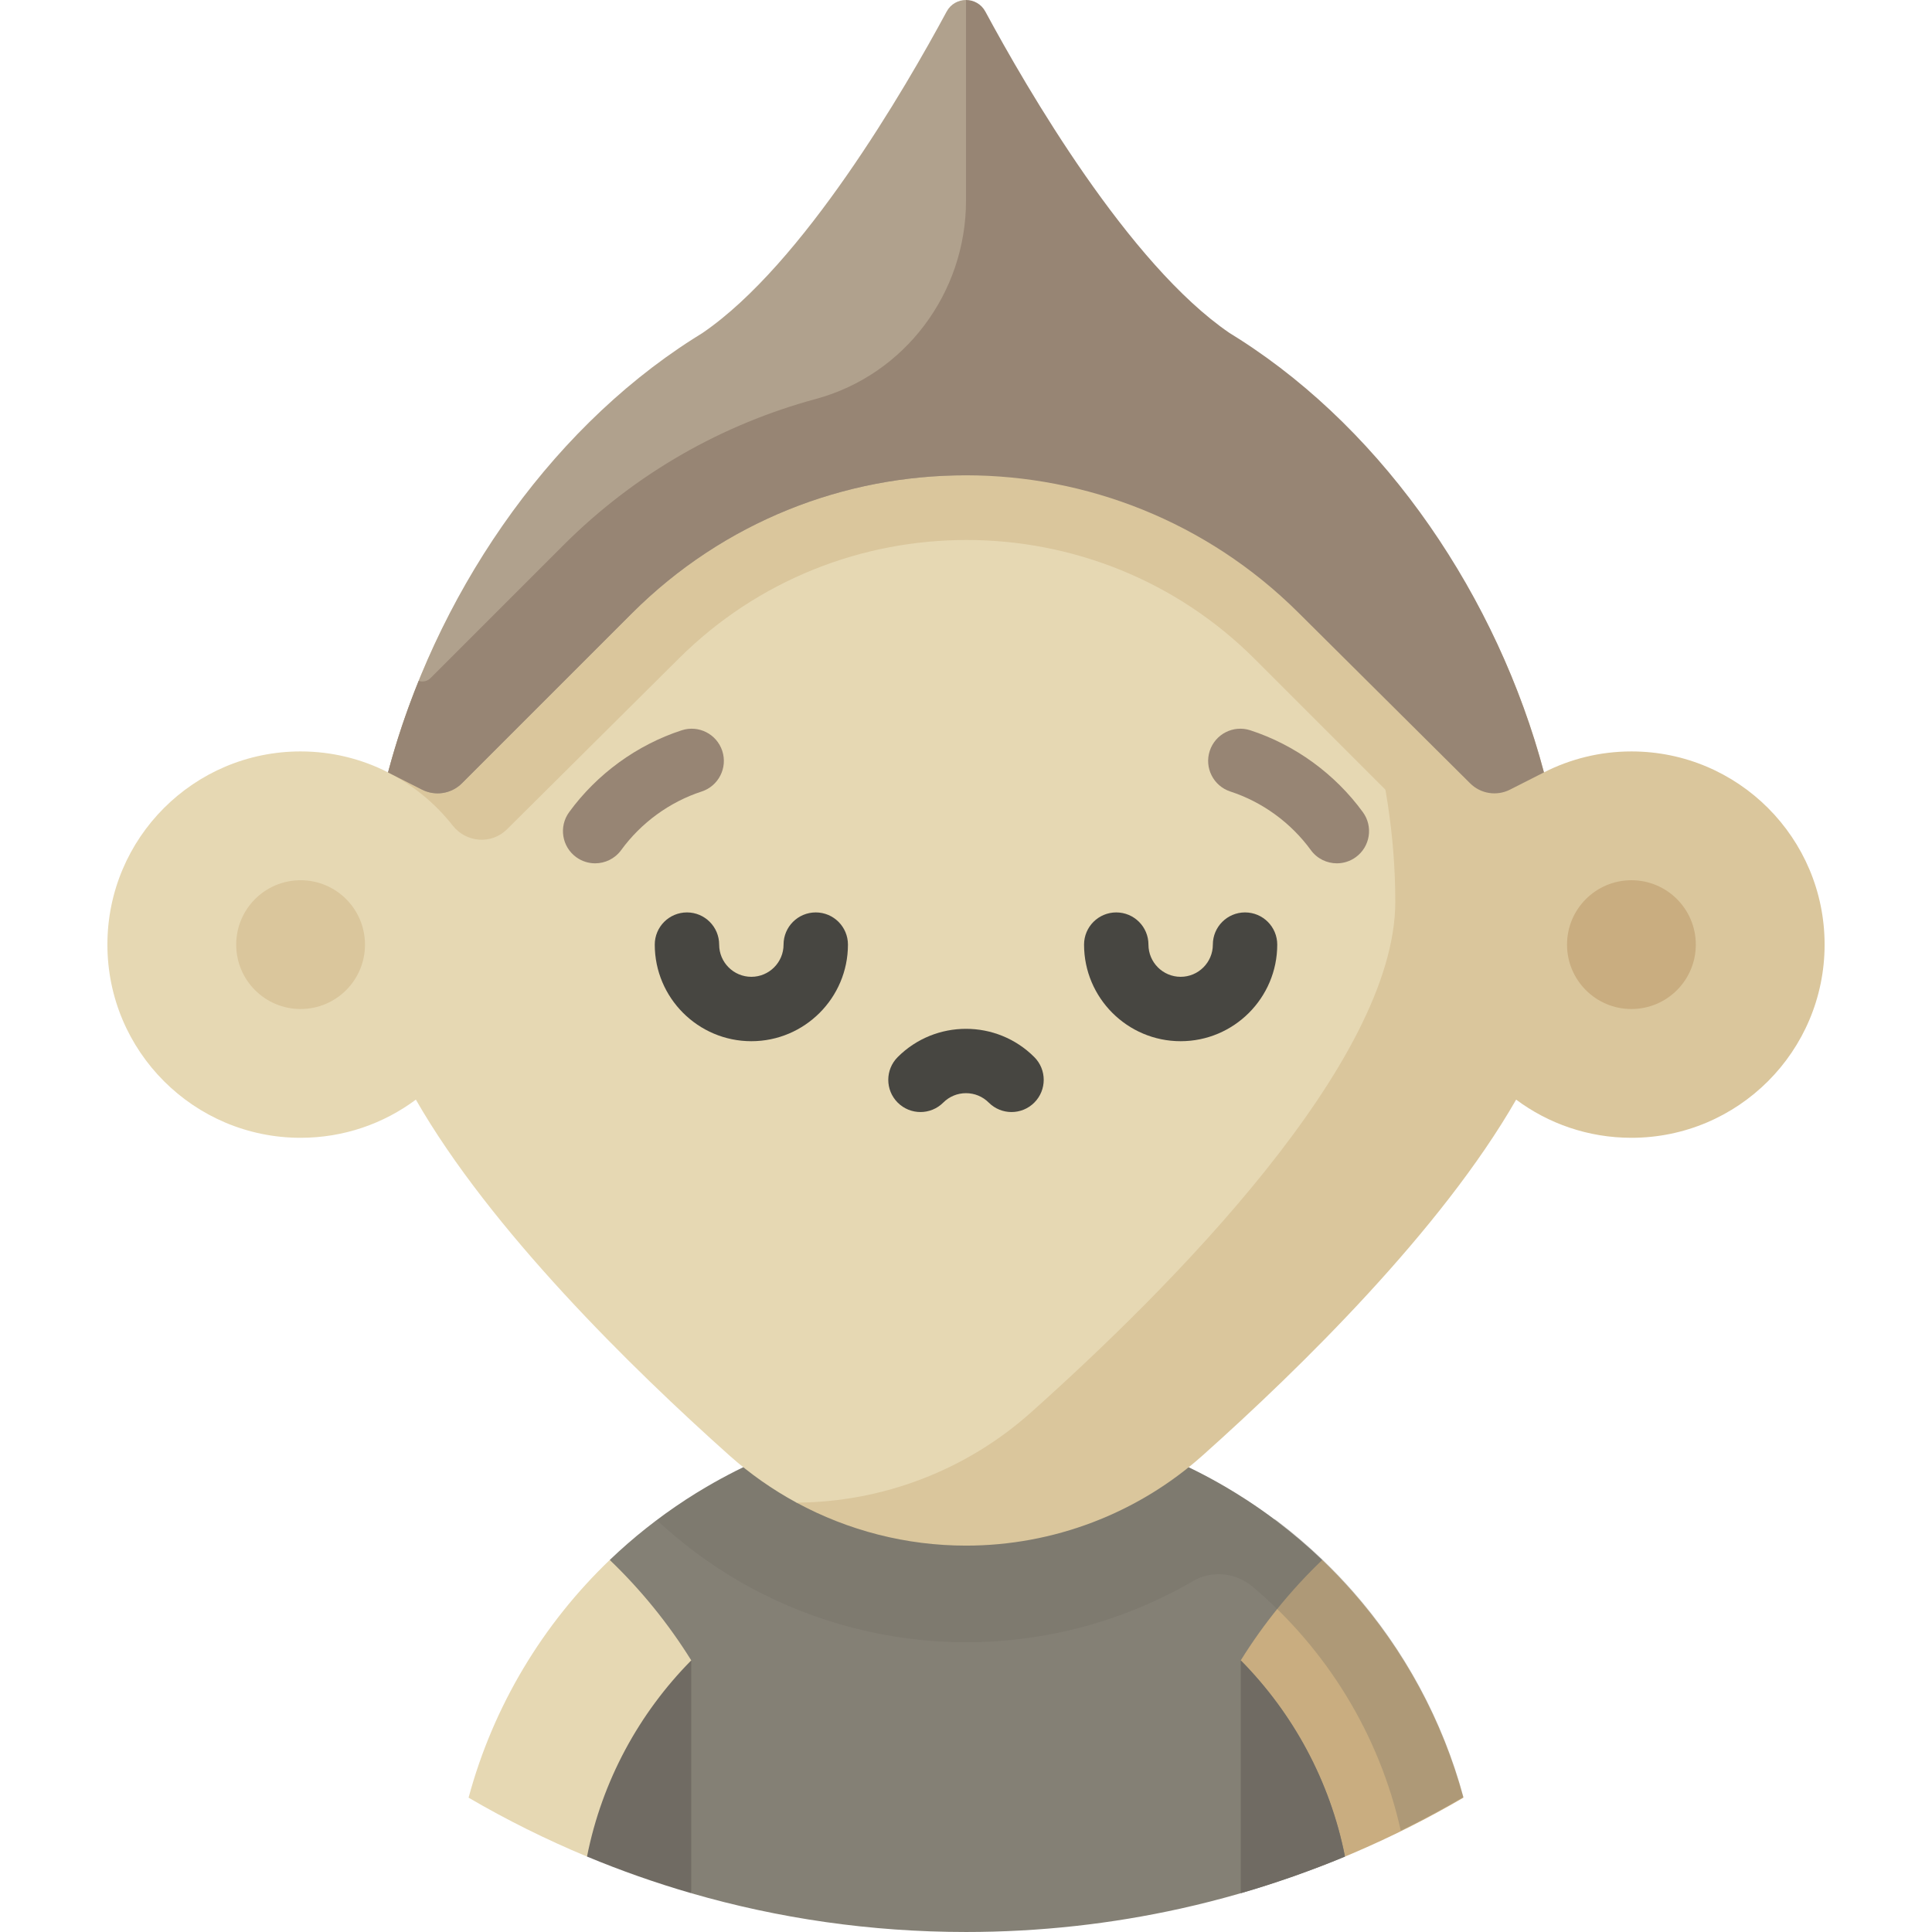 <?xml version="1.0" encoding="iso-8859-1"?>
<!-- Uploaded to: SVG Repo, www.svgrepo.com, Generator: SVG Repo Mixer Tools -->
<svg height="800px" width="800px" version="1.1" id="Layer_1" xmlns="http://www.w3.org/2000/svg" xmlns:xlink="http://www.w3.org/1999/xlink" 
	 viewBox="0 0 512.001 512.001" xml:space="preserve">
<path style="fill:#848075;" d="M350.39,413.376c-3.755-3.596-7.716-6.979-11.863-10.13c-2.653-2.016-5.382-3.938-8.182-5.759
	c-1.833-1.192-3.695-2.342-5.587-3.447c-20.272-11.875-43.844-18.691-69.036-18.691s-48.206,6.815-68.479,18.691
	c-0.901,0.526-1.794,1.063-2.68,1.61c-0.858,0.528-1.708,1.067-2.552,1.613c-0.025,0.016-0.051,0.032-0.076,0.048
	c-0.001,0-0.002,0.001-0.002,0.002c-0.091,0.059-0.184,0.116-0.276,0.175c0.002,0.003,0.005,0.006,0.007,0.009
	c-7.186,4.675-13.906,10.004-20.071,15.909l21.597,88.316c23.114,6.687,47.543,10.278,72.812,10.278
	c19.536,0,38.571-2.143,56.884-6.206c5.374-1.192,10.684-2.554,15.928-4.072c2.157-0.623,4.298-1.282,6.431-1.96
	c0.681-0.216,1.358-0.444,2.038-0.666c1.468-0.48,2.93-0.969,4.385-1.473c0.762-0.264,1.523-0.532,2.283-0.803
	c1.437-0.513,2.867-1.041,4.291-1.578c0.68-0.257,1.363-0.509,2.041-0.77c0.261-0.101,0.524-0.195,0.785-0.297
	c1.791-0.7,3.572-1.418,5.344-2.155c0.008-0.003,0.017-0.007,0.025-0.01l0,0l0,0l0,0c0.002-0.001,0.005-0.002,0.008-0.003
	L350.39,413.376z"/>
<path style="fill:#E6D8B3;" d="M161.592,413.406c-17.7,16.955-30.847,38.623-37.414,62.995
	c10.054,5.875,20.537,11.094,31.388,15.609l27.624-51.991C177.121,430.255,169.851,421.317,161.592,413.406z"/>
<path style="fill:#706B63;" d="M155.565,492.01c8.967,3.733,18.185,6.982,27.624,9.712v-61.705
	C169.361,454.004,159.536,471.954,155.565,492.01z"/>
<path style="fill:#C9AD80;" d="M358.392,421.721c-2.544-2.883-5.207-5.657-7.983-8.315c-8.26,7.911-15.528,16.849-21.597,26.612
	c13.829,13.987,23.652,31.936,27.624,51.991c0.653-0.272,1.306-0.544,1.956-0.821c10.154-4.324,19.982-9.266,29.431-14.788
	C382.285,455.851,372.069,437.223,358.392,421.721z"/>
<g>
	<path style="fill:#706B63;" d="M356.436,492.01c-8.967,3.733-18.185,6.982-27.624,9.712v-61.705
		C342.64,454.004,352.465,471.954,356.436,492.01z"/>
	<path style="opacity:0.3;fill:#706B63;enable-background:new    ;" d="M338.045,402.703l-0.487-0.164
		c-2.35-1.755-4.749-3.448-7.213-5.051c-1.833-1.192-3.695-2.342-5.587-3.447c-20.046-11.743-43.32-18.526-68.193-18.676
		l-0.564-0.19v0.18c-0.093,0-0.185-0.005-0.279-0.005c-25.192,0-48.206,6.815-68.479,18.691c-0.901,0.526-1.794,1.063-2.68,1.61
		c-0.858,0.528-1.708,1.067-2.552,1.613c-0.025,0.016-0.051,0.032-0.076,0.048c-0.001,0-0.002,0.001-0.002,0.002
		c-0.091,0.059-0.184,0.116-0.276,0.175c0.002,0.003,0.005,0.006,0.007,0.009c-2.6,1.691-5.114,3.496-7.587,5.355
		c0.725,0.652,1.463,1.321,2.168,1.95c6.884,6.147,14.504,11.503,22.649,15.92c17.478,9.477,37.226,14.485,57.108,14.485
		c21.322,0,42.035-5.666,60.178-16.219c5.024-2.923,11.358-2.242,15.797,1.509c19.431,16.417,33.524,38.96,39.241,64.634
		c5.652-2.777,11.194-5.745,16.608-8.908C379.806,446.468,361.99,420.736,338.045,402.703z"/>
</g>
<path style="fill:#DAC69C;" d="M432.341,199.137c-8.348,0-16.222,2.011-23.185,5.555C390.763,135.111,332.878,72.693,263.37,68.534
	l-52.275,329.684c13.687,7.422,29.108,11.39,44.907,11.39c23.13,0,45.454-8.495,62.707-23.9
	c25.949-23.171,63.301-59.784,83.084-94.292c8.528,6.352,19.099,10.113,30.55,10.113c28.275,0,51.196-22.921,51.196-51.196
	S460.616,199.137,432.341,199.137z"/>
<path style="fill:#E6D8B3;" d="M263.37,68.534c-2.444-0.147-4.899-0.231-7.37-0.231c-72.761,0-134.123,64.357-153.163,136.386
	c-6.96-3.542-14.832-5.552-23.178-5.552c-28.275,0-51.196,22.921-51.196,51.196s22.921,51.196,51.196,51.196
	c11.451,0,22.022-3.761,30.55-10.113c19.783,34.508,57.135,71.121,83.084,94.292c5.469,4.883,11.45,9.066,17.8,12.51
	c22.915-0.147,45.003-8.615,62.106-23.887c36.811-32.869,96.569-92.787,96.569-135.375
	C369.768,169.527,325.342,96.314,263.37,68.534z"/>
<circle style="fill:#C9AD80;" cx="432.343" cy="250.336" r="17.065"/>
<g>
	<circle style="fill:#DAC69C;" cx="79.661" cy="250.336" r="17.065"/>
	<path style="fill:#DAC69C;" d="M356.676,150.533c-55.266-55.265-145.324-55.403-200.761-0.309l-53.081,54.48
		c6.687,3.399,12.532,8.215,17.127,14.063c3.585,4.562,10.281,5.099,14.395,1.007l0.085-0.084l45.535-45.255
		c42.126-41.87,110.568-41.763,152.568,0.234l44.983,44.983c0.028,0.028,0.057,0.057,0.085,0.085
		c4.11,4.072,10.915,3.485,14.5-1.057c4.583-5.806,10.4-10.59,17.05-13.972L356.676,150.533z"/>
</g>
<path style="fill:#B0A18D;" d="M183.522,89.902c0.873-0.559,1.749-1.11,2.631-1.65c26.707-18.206,53.72-64.765,64.717-85.185
	C251.97,1.023,253.985,0,256.001,0l34.131,67.734l-34.131,58.224c-32.07-0.035-64.147,12.18-88.609,36.641l-44.983,44.983
	c-2.784,2.784-7.042,3.462-10.553,1.682l-9.02-4.576C115.15,158.387,144.538,114.841,183.522,89.902z"/>
<path style="fill:#978574;" d="M328.481,89.902c-0.873-0.559-1.749-1.11-2.631-1.65c-26.707-18.206-53.72-64.765-64.717-85.185
	C260.031,1.023,258.016,0,256.001,0v53.175c0,24.464-16.207,46.172-39.821,52.564c-24.531,6.642-47.689,19.562-66.888,38.76
	l-35.223,35.223c-0.81,0.81-2.008,1.081-3.093,0.716l-0.018-0.006c-3.212,7.941-5.939,16.054-8.12,24.257l9.02,4.576
	c3.511,1.782,7.769,1.102,10.553-1.682l44.983-44.983c24.461-24.461,56.538-36.677,88.609-36.641
	c31.848,0.035,63.69,12.152,88.057,36.369l45.535,45.255c2.784,2.784,7.042,3.462,10.553,1.682l9.02-4.576
	C396.851,158.387,367.464,114.841,328.481,89.902z"/>
<g>
	<path style="fill:#474641;" d="M237.901,280.137c-3.332,3.332-3.332,8.735,0,12.066c3.332,3.332,8.735,3.332,12.066,0
		c1.612-1.612,3.754-2.5,6.033-2.5c2.279,0,4.422,0.887,6.033,2.5c1.666,1.666,3.85,2.499,6.033,2.499
		c2.183,0,4.368-0.833,6.033-2.499c3.332-3.332,3.332-8.735,0-12.066C264.121,270.156,247.88,270.156,237.901,280.137z"/>
	<path style="fill:#474641;" d="M199.116,275.931c-14.114,0-25.598-11.483-25.598-25.598c0-4.712,3.819-8.533,8.533-8.533
		c4.713,0,8.533,3.82,8.533,8.533c0,4.705,3.827,8.533,8.533,8.533s8.533-3.827,8.533-8.533c0-4.712,3.819-8.533,8.533-8.533
		c4.713,0,8.533,3.82,8.533,8.533C224.714,264.448,213.231,275.931,199.116,275.931z"/>
	<path style="fill:#474641;" d="M312.884,275.931c-14.114,0-25.598-11.483-25.598-25.598c0-4.712,3.819-8.533,8.533-8.533
		s8.533,3.82,8.533,8.533c0,4.705,3.827,8.533,8.533,8.533s8.533-3.827,8.533-8.533c0-4.712,3.819-8.533,8.533-8.533
		s8.533,3.82,8.533,8.533C338.482,264.448,326.999,275.931,312.884,275.931z"/>
</g>
<g>
	<path style="fill:#978574;" d="M157.715,228.791c-1.743,0-3.502-0.532-5.018-1.637c-3.809-2.775-4.646-8.112-1.871-11.921
		c7.38-10.13,17.974-17.835,29.829-21.697c4.482-1.46,9.296,0.99,10.756,5.47c1.46,4.48-0.989,9.296-5.47,10.757
		c-8.467,2.758-16.04,8.27-21.322,15.52C162.948,227.574,160.349,228.791,157.715,228.791z"/>
	<path style="fill:#978574;" d="M354.286,228.791c-2.634,0-5.233-1.216-6.902-3.509c-5.283-7.25-12.856-12.761-21.323-15.52
		c-4.48-1.46-6.93-6.275-5.47-10.757c1.46-4.48,6.271-6.93,10.756-5.47c11.855,3.862,22.448,11.567,29.829,21.697
		c2.775,3.809,1.937,9.146-1.871,11.921C357.787,228.259,356.029,228.791,354.286,228.791z"/>
</g>
</svg>